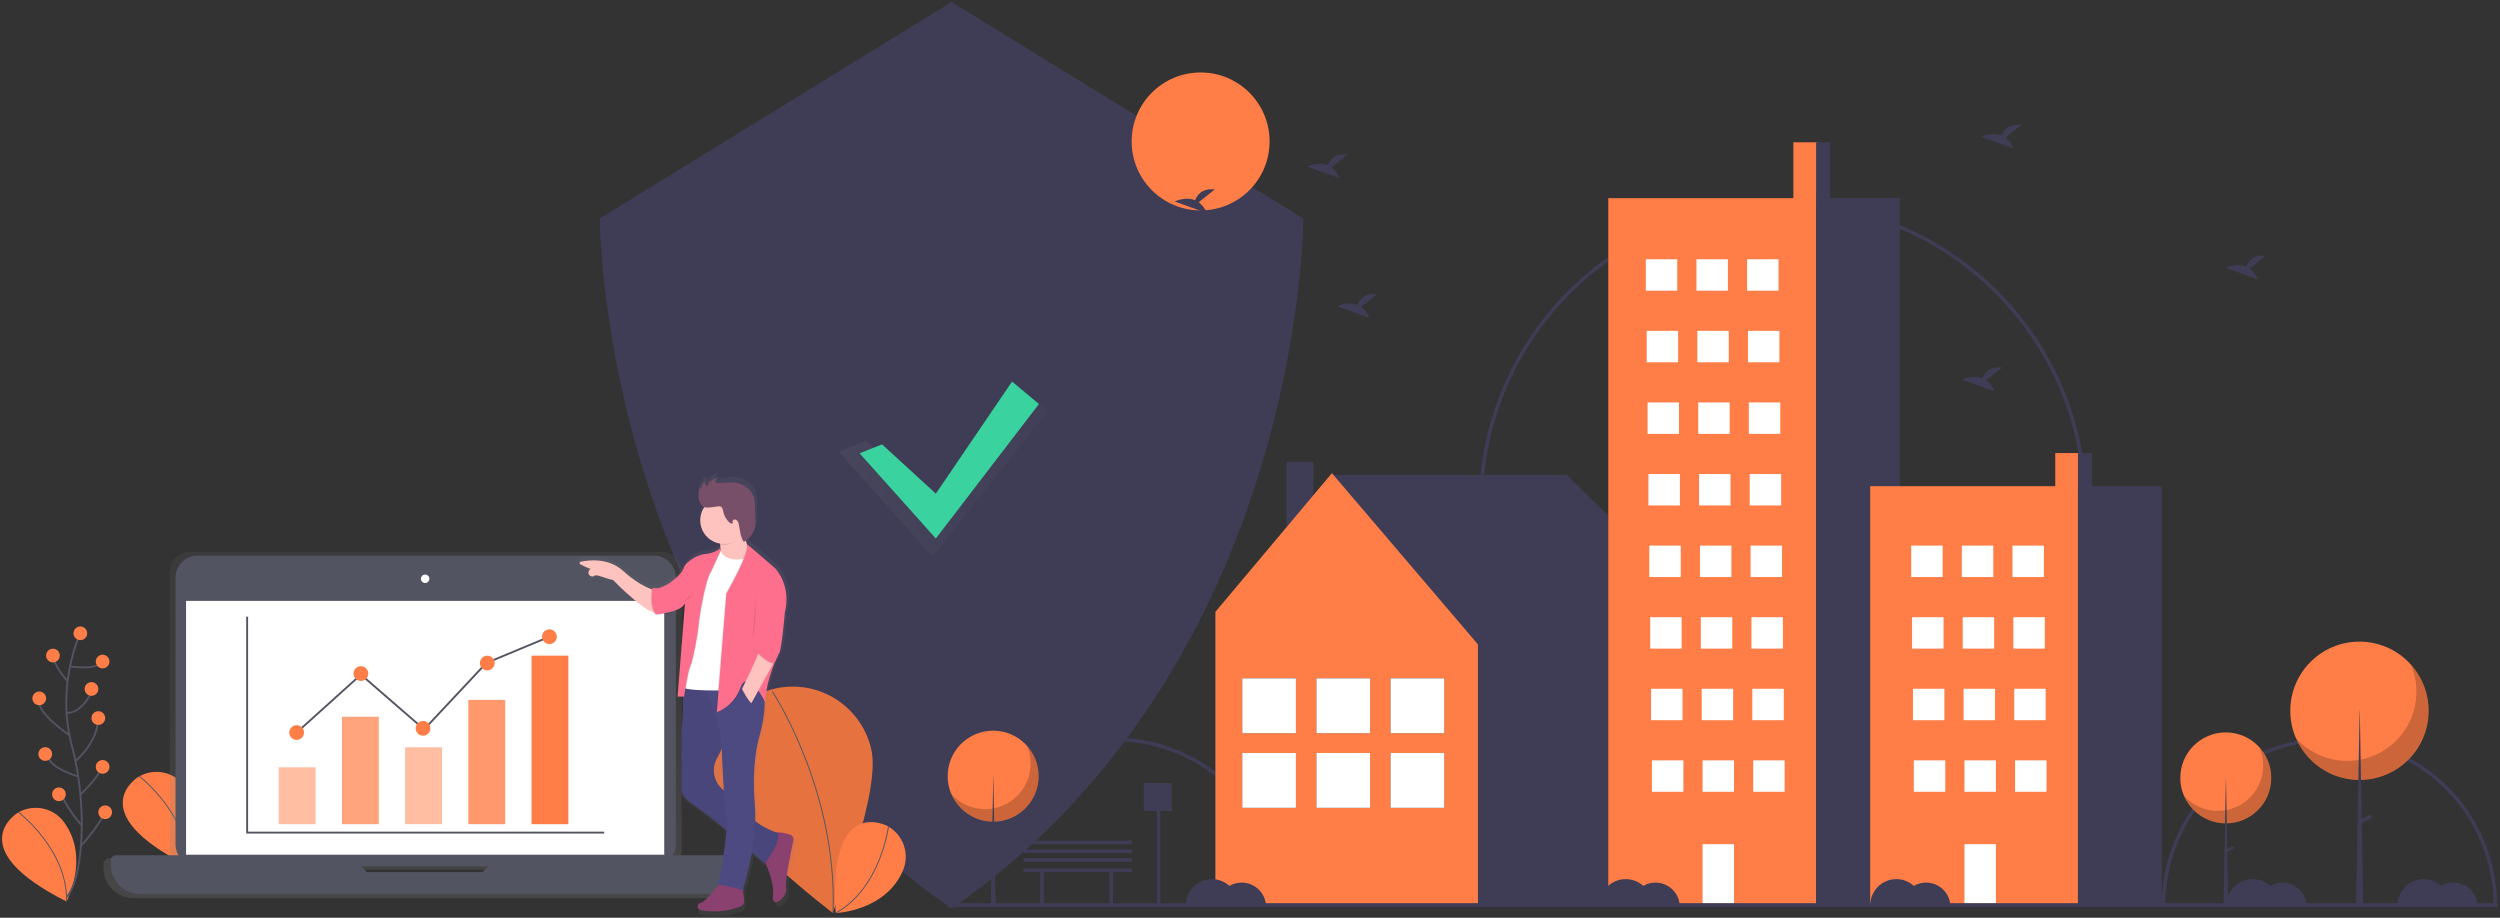 <svg width="918" height="337" viewBox="0 0 918 337" fill="none" xmlns="http://www.w3.org/2000/svg">
<rect x="0" y="0" width="918" height="337" fill="#333333" stroke="none"/>
<path d="M349.419 0.752L220.249 80.241C220.249 80.241 220.249 244.188 349.419 333.615C478.59 244.188 478.59 80.241 478.59 80.241L349.419 0.752Z" fill="#3F3D56"/>
<g opacity="0.7">
<path opacity="0.7" d="M342.487 184.146L372.674 140.602L384.849 150.75L342.487 204.438L307.99 165.884L318.138 161.828L342.487 184.146Z" fill="url(#paint0_linear)"/>
</g>
<path d="M323.885 163.168L343.637 181.272L371.621 140.122L381.496 148.355L343.637 197.733L315.653 166.459L323.885 163.168Z" fill="#3AD29F"/>
<path d="M50.832 285.247C50.832 285.247 29.575 298.079 68.774 317.844C68.774 317.844 77.412 301.808 67.863 288.733C66.01 286.185 63.287 284.405 60.21 283.731C57.133 283.057 53.915 283.534 51.166 285.073L50.832 285.247Z" fill="#FF7E47"/>
<path d="M51.086 284.979C51.086 284.979 69.286 298.893 68.778 317.834" stroke="#535461" stroke-width="0.348" stroke-miterlimit="10"/>
<path d="M319.79 274.558C324.096 290.305 305.726 335.167 305.726 335.167C305.726 335.167 267.073 305.903 262.763 290.156C261.636 286.38 261.275 282.417 261.701 278.5C262.127 274.583 263.331 270.79 265.244 267.345C267.156 263.9 269.738 260.872 272.837 258.439C275.937 256.006 279.491 254.217 283.292 253.177C287.093 252.137 291.063 251.868 294.969 252.384C298.875 252.9 302.639 254.192 306.039 256.184C309.439 258.175 312.407 260.826 314.767 263.981C317.128 267.136 318.835 270.731 319.786 274.555L319.79 274.558Z" fill="#FF7E47"/>
<path opacity="0.1" d="M319.79 274.558C324.096 290.305 305.726 335.167 305.726 335.167C305.726 335.167 267.073 305.903 262.763 290.156C261.636 286.38 261.275 282.417 261.701 278.5C262.127 274.583 263.331 270.79 265.244 267.345C267.156 263.9 269.738 260.872 272.837 258.439C275.937 256.006 279.491 254.217 283.292 253.177C287.093 252.137 291.063 251.868 294.969 252.384C298.875 252.9 302.639 254.192 306.039 256.184C309.439 258.175 312.407 260.826 314.767 263.981C317.128 267.136 318.835 270.731 319.786 274.555L319.79 274.558Z" fill="black"/>
<path d="M283.617 253.934C283.617 253.934 307.678 290.256 305.879 335.254" stroke="#535461" stroke-width="0.348" stroke-miterlimit="10"/>
<path d="M325.912 303.339C325.912 303.339 304.095 291.47 306.857 335.282C306.857 335.282 325.056 334.631 331.516 319.785C332.779 316.898 332.939 313.647 331.965 310.65C330.991 307.652 328.951 305.117 326.232 303.523L325.912 303.339Z" fill="#FF7E47"/>
<path d="M326.26 303.416C326.26 303.416 323.442 326.158 306.846 335.283" stroke="#535461" stroke-width="0.348" stroke-miterlimit="10"/>
<path d="M6.502 298.456C6.502 298.456 -14.765 311.284 24.438 331.039C24.438 331.039 33.075 315.003 23.526 301.927C21.673 299.379 18.95 297.6 15.873 296.925C12.796 296.251 9.578 296.729 6.829 298.268L6.502 298.456Z" fill="#FF7E47"/>
<path d="M6.746 298.188C6.746 298.188 24.945 312.101 24.438 331.042" stroke="#535461" stroke-width="0.348" stroke-miterlimit="10"/>
<path d="M271.866 315.155H249.517C250.031 314.121 250.298 312.981 250.296 311.826V210.059C250.296 208.075 249.508 206.172 248.105 204.769C246.702 203.365 244.798 202.577 242.814 202.577H69.818C67.834 202.577 65.93 203.365 64.527 204.769C63.124 206.172 62.336 208.075 62.336 210.059V311.83C62.334 312.985 62.601 314.124 63.115 315.159H39.976C39.715 315.159 39.457 315.21 39.216 315.31C38.975 315.41 38.757 315.557 38.573 315.742C38.389 315.927 38.243 316.146 38.144 316.388C38.045 316.629 37.995 316.888 37.997 317.148V318.745C37.997 321.681 39.163 324.496 41.239 326.572C43.314 328.647 46.13 329.814 49.065 329.814H262.777C265.713 329.814 268.528 328.647 270.604 326.572C272.68 324.496 273.846 321.681 273.846 318.745V317.148C273.848 316.887 273.798 316.628 273.699 316.387C273.6 316.145 273.455 315.925 273.271 315.74C273.087 315.555 272.868 315.408 272.627 315.307C272.386 315.207 272.128 315.155 271.866 315.155ZM134.156 321.486L132.229 319.312H179.808L177.686 321.49L134.156 321.486Z" fill="url(#paint1_linear)"/>
<path d="M240.07 204.018H72.545C68.077 204.018 64.454 207.64 64.454 212.109V310.018C64.454 314.486 68.077 318.109 72.545 318.109H240.07C244.538 318.109 248.16 314.486 248.16 310.018V212.109C248.16 207.64 244.538 204.018 240.07 204.018Z" fill="#535461"/>
<path d="M243.906 220.647H68.322V313.854H243.906V220.647Z" fill="white"/>
<path d="M156.116 214.073C156.971 214.073 157.664 213.38 157.664 212.525C157.664 211.671 156.971 210.978 156.116 210.978C155.261 210.978 154.568 211.671 154.568 212.525C154.568 213.38 155.261 214.073 156.116 214.073Z" fill="white"/>
<path d="M183.224 314.046L177.192 320.234H134.664L129.213 314.046H42.602C42.089 314.046 41.597 314.25 41.235 314.612C40.872 314.975 40.668 315.467 40.668 315.98V317.538C40.668 320.407 41.808 323.159 43.837 325.188C45.866 327.217 48.617 328.356 51.486 328.356H260.356C261.777 328.356 263.184 328.077 264.496 327.533C265.809 326.989 267.001 326.192 268.006 325.188C269.01 324.183 269.807 322.991 270.351 321.678C270.894 320.366 271.174 318.959 271.174 317.538V315.98C271.174 315.467 270.971 314.975 270.608 314.612C270.245 314.25 269.753 314.046 269.24 314.046H183.224Z" fill="#535461"/>
<path d="M90.755 226.45V305.732H221.86" stroke="#535461" stroke-width="0.696" stroke-miterlimit="10"/>
<path opacity="0.5" d="M115.891 281.755H102.356V302.64H115.891V281.755Z" fill="#FF7E47"/>
<path opacity="0.7" d="M139.096 263.189H125.561V302.639H139.096V263.189Z" fill="#FF7E47"/>
<path opacity="0.5" d="M162.301 274.404H148.766V302.636H162.301V274.404Z" fill="#FF7E47"/>
<path opacity="0.8" d="M185.506 257.002H171.971V302.64H185.506V257.002Z" fill="#FF7E47"/>
<path d="M208.711 240.757H195.176V302.636H208.711V240.757Z" fill="#FF7E47"/>
<path d="M108.93 268.992L132.521 247.721L155.726 267.83L178.545 243.467L201.75 233.797" stroke="#535461" stroke-width="0.696" stroke-miterlimit="10"/>
<path d="M108.93 271.699C110.425 271.699 111.636 270.487 111.636 268.992C111.636 267.498 110.425 266.286 108.93 266.286C107.436 266.286 106.224 267.498 106.224 268.992C106.224 270.487 107.436 271.699 108.93 271.699Z" fill="#FF7E47"/>
<path d="M155.341 270.151C156.835 270.151 158.047 268.939 158.047 267.445C158.047 265.95 156.835 264.738 155.341 264.738C153.846 264.738 152.634 265.95 152.634 267.445C152.634 268.939 153.846 270.151 155.341 270.151Z" fill="#FF7E47"/>
<path d="M178.931 246.173C180.426 246.173 181.638 244.962 181.638 243.467C181.638 241.972 180.426 240.761 178.931 240.761C177.437 240.761 176.225 241.972 176.225 243.467C176.225 244.962 177.437 246.173 178.931 246.173Z" fill="#FF7E47"/>
<path d="M132.521 250.039C134.016 250.039 135.228 248.827 135.228 247.332C135.228 245.838 134.016 244.626 132.521 244.626C131.027 244.626 129.815 245.838 129.815 247.332C129.815 248.827 131.027 250.039 132.521 250.039Z" fill="#FF7E47"/>
<path d="M201.75 236.503C203.245 236.503 204.457 235.292 204.457 233.797C204.457 232.302 203.245 231.091 201.75 231.091C200.256 231.091 199.044 232.302 199.044 233.797C199.044 235.292 200.256 236.503 201.75 236.503Z" fill="#FF7E47"/>
<path d="M29.506 232.537C29.506 232.537 20.385 251.404 26.375 273.733C32.365 296.061 30.462 322.78 24.49 329.389" stroke="#535461" stroke-width="0.696" stroke-miterlimit="10"/>
<path d="M291.212 307.57C289.786 307.101 287.671 306.558 285.994 306.749C284.398 306.169 280.644 304.662 278.081 302.394C278.155 300.164 278.098 297.932 277.91 295.709C276.599 280.796 279.549 270.966 279.549 270.966C279.549 270.966 281.865 263.466 281.611 257.243C281.761 257.525 281.844 257.692 281.844 257.692C282.046 252.325 283.876 246.77 285.246 243.309C285.299 243.294 285.35 243.275 285.399 243.253L286.93 239.621C287.052 239.41 287.149 239.184 287.219 238.95L287.466 238.376L287.393 238.345C287.417 238.251 287.441 238.15 287.466 238.049C288.443 233.913 289.205 224.104 289.205 224.104C291.828 213.78 285.601 207.407 285.601 207.407L275.033 198.314C275.086 198.433 275.121 198.558 275.138 198.686L275.051 198.61C274.901 198.182 274.738 197.671 274.578 197.086C274.95 196.819 275.3 196.52 275.621 196.192C276.823 195.058 277.649 193.583 277.99 191.966C278.195 190.701 278.248 189.417 278.147 188.14L277.973 183.753C277.965 182.895 277.878 182.039 277.712 181.197C276.915 177.718 273.35 175.283 269.77 175.123C268.632 175.116 267.493 175.177 266.362 175.304C265.436 175.38 264.507 175.4 263.579 175.363C263.473 175.369 263.368 175.341 263.28 175.283C263.199 175.203 263.153 175.094 263.151 174.98C263.133 174.777 263.156 174.572 263.219 174.377C263.283 174.183 263.385 174.004 263.52 173.85C263.66 173.727 263.823 173.634 264 173.575L263.746 173.634C263.871 173.536 264.012 173.459 264.163 173.408C263.235 173.571 262.343 173.895 261.526 174.365C261.301 174.513 261.095 174.687 260.911 174.883C260.424 175.31 260.108 175.898 260.02 176.539C259.584 176.171 259.259 175.689 259.081 175.147C259.026 174.926 259.026 174.694 259.081 174.473C259.018 174.549 258.958 174.628 258.9 174.709V174.636C258.228 175.462 257.752 176.431 257.509 177.468C257.415 177.355 257.345 177.226 257.302 177.086C257.259 176.946 257.244 176.799 257.258 176.654C257.206 176.817 257.157 176.981 257.112 177.144C257.096 177.036 257.096 176.926 257.112 176.817C256.703 178.071 256.518 179.388 256.566 180.706C256.566 182.021 257.15 184.07 258.559 184.532C258.632 184.557 258.705 184.574 258.782 184.592C257.99 185.822 257.515 187.23 257.401 188.69C257.287 190.149 257.537 191.614 258.128 192.953C258.719 194.292 259.633 195.463 260.789 196.362C261.944 197.26 263.304 197.858 264.747 198.102C264.771 198.262 264.793 198.43 264.814 198.606H264.869C264.908 198.954 264.939 199.337 264.96 199.727C264.604 200.075 264.215 200.387 263.798 200.659C262.615 201.358 261.296 201.794 259.93 201.939C258.298 202.067 256.713 202.541 255.279 203.33C253.592 204.273 251.731 205.647 251.147 207.317C250.173 210.099 244.809 214.43 241.212 214.969L239.932 214.896L239.838 214.868V214.893L239.525 214.875H239.424V214.893L239.101 214.875C239.101 214.875 239.069 215.025 239.024 215.289C237.215 214.667 233.371 212.941 228.369 208.402C222.804 203.348 215.273 204.342 212.368 204.979C212.269 205.001 212.18 205.052 212.111 205.126C212.042 205.201 211.997 205.294 211.983 205.394C211.969 205.494 211.985 205.597 212.03 205.687C212.076 205.778 212.147 205.852 212.236 205.901C213.408 206.544 215.224 207.48 216.062 207.584C216.062 207.584 214.323 209.404 216.174 210.367C216.396 210.475 216.643 210.519 216.889 210.495C217.134 210.471 217.368 210.38 217.565 210.232C218.463 209.574 220.957 211.063 224.571 211.839C224.571 211.839 234.77 222.392 239.834 224.013C239.951 224.244 240.08 224.468 240.221 224.685L240.534 224.66V224.685H240.666L240.704 225.033C240.704 225.033 248.579 224.619 251.14 221.759C251.321 221.597 251.487 221.419 251.637 221.227L248.899 255.664H248.924L248.899 255.991H250.914C251.086 260.227 250.903 264.469 250.367 268.674V291.124C250.367 291.124 250.263 293.1 254.368 295.994C258.671 298.99 262.818 302.205 266.793 305.626L267.29 306.057C266.535 312.927 264.956 325.732 263.638 326.208L264.452 326.351C263.06 328.114 259.109 332.96 257.905 333.089C256.43 333.252 255.446 335.548 257.905 336.038C262.816 336.888 267.865 336.391 272.515 334.598C272.979 334.415 273.368 334.082 273.62 333.652C273.872 333.222 273.973 332.72 273.906 332.226L273.43 328.608C273.52 328.658 273.593 328.735 273.639 328.827C273.966 329.812 273.639 327.516 273.639 327.516C274.986 323.185 276.045 318.769 276.807 314.298L281.677 318.507C281.677 318.507 281.775 318.385 281.945 318.159C283.138 320.865 285.267 326.403 284.791 330.459C284.137 336.024 290.356 331.113 289.706 327.836C289.177 325.185 291.542 313.95 292.464 309.748C292.563 309.294 292.49 308.82 292.259 308.417C292.027 308.015 291.654 307.713 291.212 307.57Z" fill="url(#paint2_linear)"/>
<path d="M240.318 216.667C240.318 216.667 235.678 215.867 228.797 209.627C223.354 204.691 216.01 205.661 213.179 206.284C213.082 206.305 212.995 206.355 212.927 206.427C212.86 206.499 212.817 206.59 212.803 206.688C212.788 206.786 212.805 206.885 212.849 206.974C212.893 207.062 212.964 207.134 213.05 207.181C214.195 207.808 215.969 208.722 216.8 208.827C216.8 208.827 215.085 210.601 216.908 211.55C217.126 211.658 217.37 211.702 217.612 211.679C217.854 211.655 218.085 211.565 218.278 211.418C219.155 210.778 221.59 212.232 225.121 212.987C225.121 212.987 238.882 227.228 242.082 224.814L240.318 216.667Z" fill="#FEC3BE"/>
<path d="M264.01 197.305C264.01 197.305 265.29 202.746 264.01 206.586L269.771 207.386L274.891 204.826V201.466C274.891 201.466 272.491 196.345 273.131 190.425L264.01 197.305Z" fill="#FEC3BE"/>
<path d="M280.321 315.226C280.321 315.226 284.495 323.387 283.841 328.827C283.187 334.268 289.281 329.467 288.641 326.267C288.123 323.679 290.433 312.701 291.334 308.617C291.431 308.176 291.362 307.714 291.138 307.321C290.914 306.929 290.553 306.633 290.123 306.492C288.2 305.859 284.979 305.083 283.361 306.269C280.971 308.026 280.321 315.226 280.321 315.226Z" fill="#8B416F"/>
<path d="M264.49 324.187C264.49 324.187 259.05 331.228 257.61 331.388C256.17 331.548 255.209 333.788 257.61 334.268C262.402 335.102 267.331 334.621 271.871 332.876C272.326 332.699 272.708 332.374 272.955 331.954C273.203 331.534 273.303 331.043 273.239 330.56L272.32 323.707L264.49 324.187Z" fill="#8B416F"/>
<path d="M255.53 249.466L250.312 250.162C251.028 256.256 251.007 262.414 250.249 268.504V290.418C250.249 290.418 250.148 292.349 254.156 295.156C258.358 298.077 262.407 301.212 266.289 304.548L280.808 317.126C280.808 317.126 286.568 310.086 285.768 305.925C285.768 305.925 276.168 302.885 274.887 297.925C274.153 295.086 270.431 292.707 267.384 291.211C265.469 290.281 263.929 288.723 263.021 286.797C262.113 284.871 261.891 282.692 262.393 280.623C262.571 279.904 262.846 279.212 263.21 278.567C265.77 274.087 269.451 264.006 269.451 264.006L262.41 250.586L255.53 249.466Z" fill="#4D4981"/>
<path opacity="0.05" d="M255.53 249.466L250.312 250.162C251.028 256.256 251.007 262.414 250.249 268.504V290.418C250.249 290.418 250.148 292.349 254.156 295.156C258.358 298.077 262.407 301.212 266.289 304.548L280.808 317.126C280.808 317.126 286.568 310.086 285.768 305.925C285.768 305.925 276.168 302.885 274.887 297.925C274.153 295.086 270.431 292.707 267.384 291.211C265.469 290.281 263.929 288.723 263.021 286.797C262.113 284.871 261.891 282.692 262.393 280.623C262.571 279.904 262.846 279.212 263.21 278.567C265.77 274.087 269.451 264.006 269.451 264.006L262.41 250.586L255.53 249.466Z" fill="black"/>
<path d="M263.21 324.678C263.21 324.678 272.651 326.278 272.971 327.238C273.291 328.198 272.971 325.958 272.971 325.958C272.971 325.958 278.411 309.477 277.145 294.919C275.879 280.362 278.745 270.758 278.745 270.758C278.745 270.758 282.105 259.877 280.185 253.637C278.265 247.396 258.104 250.116 258.104 250.116C258.104 250.116 265.144 266.598 264.984 274.438C264.984 274.438 265.784 298.12 267.224 300.84C267.21 300.826 264.97 324.028 263.21 324.678Z" fill="#4D4981"/>
<path d="M264.32 201.466C264.32 201.466 265.28 207.379 274.88 204.826L268.494 253.466C268.494 253.466 249.933 254.106 250.093 251.866L253.919 222.427L264.32 201.466Z" fill="white"/>
<path opacity="0.1" d="M264.57 201.146C263.32 202.376 261.691 203.15 259.947 203.34C258.354 203.463 256.806 203.923 255.404 204.69C253.759 205.612 251.926 206.951 251.369 208.583C250.249 211.783 243.209 217.063 240.009 215.943L241.129 225.544C241.129 225.544 250.249 225.064 251.849 221.543L249.133 255.803H251.533C251.533 255.803 252.813 246.522 253.773 244.602C254.733 242.682 256.653 232.122 256.813 229.561C256.973 227.001 259.373 212.28 261.453 209.734L264.584 202.133L264.57 201.146Z" fill="black"/>
<path opacity="0.1" d="M264.57 201.626C263.14 202.745 261.43 203.448 259.627 203.661C258.035 203.786 256.487 204.248 255.088 205.018C253.442 205.939 251.609 207.279 251.053 208.91C249.933 212.11 242.892 217.391 239.692 216.27L240.812 225.871C240.812 225.871 249.933 225.391 251.533 221.871L248.813 256.11H251.213C251.213 256.11 252.493 246.829 253.453 244.909C254.413 242.989 256.333 232.428 256.493 229.868C256.653 227.308 259.053 212.587 261.133 210.04L264.57 202.583V201.626Z" fill="black"/>
<path d="M264.57 201.306C263.14 202.424 261.43 203.128 259.627 203.341C258.034 203.463 256.486 203.923 255.084 204.69C253.439 205.612 251.606 206.951 251.049 208.583C249.929 211.783 242.889 217.063 239.688 215.943L240.809 225.544C240.809 225.544 249.929 225.064 251.529 221.544L248.813 255.803H251.213C251.213 255.803 252.493 246.523 253.453 244.603C254.413 242.682 256.333 232.122 256.493 229.561C256.653 227.001 259.053 212.28 261.133 209.734L264.574 202.294L264.57 201.306Z" fill="#FD6F8D"/>
<path opacity="0.1" d="M272.731 195.146C272.522 193.629 272.94 192.683 273.131 190.905L264.01 197.786C264.01 197.786 264.229 198.714 264.396 200.075C264.856 200.149 265.322 200.186 265.788 200.186C268.953 200.186 271.232 197.713 272.731 195.146Z" fill="black"/>
<path d="M265.77 199.709C270.542 199.709 274.411 195.84 274.411 191.068C274.411 186.296 270.542 182.428 265.77 182.428C260.998 182.428 257.13 186.296 257.13 191.068C257.13 195.84 260.998 199.709 265.77 199.709Z" fill="#FEC3BE"/>
<path opacity="0.1" d="M256.34 182.599C256.285 181.142 256.521 179.688 257.036 178.324C256.893 178.538 256.832 178.797 256.865 179.053C256.899 179.309 257.023 179.544 257.217 179.715C257.495 178.228 258.258 176.875 259.387 175.868C258.771 175.969 258.455 176.73 258.608 177.336C258.816 177.927 259.186 178.448 259.676 178.838C259.624 177.924 260.229 177.068 260.994 176.567C261.791 176.109 262.663 175.794 263.568 175.635C263.258 175.745 262.992 175.955 262.814 176.232C262.635 176.509 262.553 176.837 262.58 177.165C262.583 177.277 262.629 177.383 262.709 177.461C262.796 177.517 262.898 177.543 263.001 177.538C263.903 177.572 264.805 177.552 265.704 177.478C266.809 177.354 267.921 177.295 269.033 177.301C272.511 177.447 276.007 179.823 276.787 183.214C276.948 184.037 277.033 184.873 277.04 185.712L277.211 189.994C277.31 191.243 277.259 192.5 277.058 193.737C276.817 194.879 276.327 195.954 275.623 196.884C274.919 197.815 274.018 198.579 272.985 199.122C271.729 197.302 271.617 194.965 271.183 192.798C271.114 192.298 270.928 191.821 270.64 191.406C270.491 191.201 270.282 191.048 270.043 190.967C269.803 190.886 269.543 190.881 269.301 190.954C268.831 191.142 268.629 191.858 269.019 192.178C268.671 192.589 268.021 192.283 267.628 191.918C266.53 190.876 265.774 189.526 265.461 188.046C265.304 187.302 265.148 186.383 264.417 186.129C264.166 186.06 263.903 186.043 263.645 186.077C262.121 186.182 259.738 186.811 258.264 186.328C256.91 185.886 256.34 183.882 256.34 182.599Z" fill="black"/>
<path d="M256.5 182.439C256.444 180.981 256.681 179.528 257.196 178.163C257.053 178.378 256.992 178.637 257.025 178.893C257.059 179.149 257.183 179.384 257.376 179.555C257.655 178.068 258.418 176.715 259.547 175.708C258.931 175.809 258.615 176.57 258.768 177.176C258.976 177.767 259.346 178.288 259.836 178.678C259.784 177.763 260.389 176.908 261.154 176.407C261.951 175.949 262.822 175.633 263.728 175.475C263.418 175.585 263.152 175.795 262.974 176.072C262.795 176.349 262.713 176.677 262.74 177.005C262.743 177.117 262.789 177.223 262.869 177.301C262.956 177.356 263.058 177.383 263.161 177.377C264.062 177.412 264.965 177.392 265.864 177.318C266.969 177.194 268.081 177.135 269.193 177.141C272.671 177.287 276.167 179.663 276.946 183.054C277.108 183.877 277.193 184.713 277.2 185.552L277.371 189.834C277.47 191.083 277.418 192.34 277.218 193.577C276.977 194.719 276.487 195.793 275.783 196.724C275.079 197.655 274.178 198.419 273.144 198.961C271.889 197.142 271.777 194.805 271.343 192.638C271.274 192.137 271.088 191.661 270.8 191.246C270.651 191.041 270.442 190.888 270.202 190.807C269.962 190.725 269.703 190.721 269.461 190.794C268.991 190.982 268.789 191.698 269.179 192.018C268.831 192.429 268.181 192.123 267.788 191.757C266.69 190.716 265.934 189.366 265.62 187.886C265.464 187.141 265.307 186.223 264.577 185.969C264.326 185.9 264.063 185.882 263.805 185.917C262.281 186.021 259.898 186.651 258.423 186.168C257.07 185.722 256.5 183.722 256.5 182.439Z" fill="#784F69"/>
<path opacity="0.1" d="M239.275 215.947C239.275 215.947 237.995 221.861 240.395 225.548L241.755 225.437L241.014 216.045L239.275 215.947Z" fill="black"/>
<path d="M239.623 215.947C239.623 215.947 238.342 221.861 240.743 225.548L242.103 225.437L241.362 216.045L239.623 215.947Z" fill="#FD6F8D"/>
<path opacity="0.1" d="M274.011 199.8L284.331 208.68C284.331 208.68 290.412 214.921 287.852 225.002C287.852 225.002 286.732 239.723 285.451 240.363C285.451 240.363 280.971 249.323 280.651 257.804C280.651 257.804 274.651 245.723 271.931 253.083C269.21 260.444 262.886 261.484 262.886 261.484L266.407 217.947C266.407 217.947 275.291 202.506 274.011 199.8Z" fill="black"/>
<path d="M274.331 199.8L284.651 208.68C284.651 208.68 290.732 214.921 288.172 225.002C288.172 225.002 287.052 239.723 285.772 240.363C285.772 240.363 281.291 249.323 280.971 257.804C280.971 257.804 274.651 245.083 271.927 252.443C269.203 259.804 263.207 261.487 263.207 261.487L266.727 217.968C266.727 217.968 275.611 202.506 274.331 199.8Z" fill="#FD6F8D"/>
<path d="M279.051 237.308C279.051 237.308 281.611 235.548 285.771 240.348L275.531 258.91L272.091 253.716C272.091 253.716 279.371 239.388 279.051 237.308Z" fill="#FEC3BE"/>
<path opacity="0.1" d="M276.571 238.348C276.571 238.348 282.234 244.707 284.443 243.688L286.488 238.926L278.811 235.628L276.571 238.348Z" fill="black"/>
<path d="M276.571 238.029C276.571 238.029 282.234 244.387 284.443 243.368L286.488 238.606L278.811 235.309L276.571 238.029Z" fill="#FD6F8D"/>
<path opacity="0.1" d="M272.438 252.502C272.438 252.502 275.134 258.026 276.571 258.346L274.484 260.746L271.444 254.986L272.438 252.502Z" fill="black"/>
<path d="M272.279 252.673C272.279 252.673 274.975 258.197 276.411 258.517L274.324 260.917L271.277 255.146L272.279 252.673Z" fill="#4D4981"/>
<path opacity="0.1" d="M277.371 218.507C277.371 218.507 277.691 230.028 276.411 234.348L277.371 218.507Z" fill="black"/>
<path opacity="0.1" d="M251.449 220.747C251.449 220.747 253.369 220.107 253.369 218.507L251.449 220.747Z" fill="black"/>
<path d="M29.506 235.056C30.895 235.056 32.021 233.93 32.021 232.541C32.021 231.152 30.895 230.026 29.506 230.026C28.117 230.026 26.991 231.152 26.991 232.541C26.991 233.93 28.117 235.056 29.506 235.056Z" fill="#FF7E47"/>
<path d="M25.714 244.675C25.714 244.675 35.169 246.379 37.684 242.936" stroke="#535461" stroke-width="0.696" stroke-miterlimit="10"/>
<path d="M24.817 250.153C24.817 250.153 19.129 243.86 19.442 240.086" stroke="#535461" stroke-width="0.696" stroke-miterlimit="10"/>
<path d="M24.333 261.681C24.333 261.681 29.506 263.044 34.226 252.984" stroke="#535461" stroke-width="0.696" stroke-miterlimit="10"/>
<path d="M25.714 270.063C25.714 270.063 12.844 261.78 14.413 256.438" stroke="#535461" stroke-width="0.696" stroke-miterlimit="10"/>
<path d="M27.725 279.542C27.725 279.542 36.741 271.542 35.798 263.67" stroke="#535461" stroke-width="0.696" stroke-miterlimit="10"/>
<path d="M28.706 285.115C28.706 285.115 17.227 281.908 17.574 276.878" stroke="#535461" stroke-width="0.696" stroke-miterlimit="10"/>
<path d="M29.506 291.756C29.506 291.756 36.737 285.056 37.68 280.973" stroke="#535461" stroke-width="0.696" stroke-miterlimit="10"/>
<path d="M30.01 303.148C30.01 303.148 22.59 294.486 22.274 290.086" stroke="#535461" stroke-width="0.696" stroke-miterlimit="10"/>
<path d="M30.01 310.317C30.01 310.317 38.313 301.092 38.939 296.691" stroke="#535461" stroke-width="0.696" stroke-miterlimit="10"/>
<path d="M19.442 243.23C20.831 243.23 21.957 242.104 21.957 240.715C21.957 239.326 20.831 238.2 19.442 238.2C18.053 238.2 16.927 239.326 16.927 240.715C16.927 242.104 18.053 243.23 19.442 243.23Z" fill="#FF7E47"/>
<path d="M16.614 279.393C18.003 279.393 19.129 278.267 19.129 276.878C19.129 275.489 18.003 274.363 16.614 274.363C15.225 274.363 14.099 275.489 14.099 276.878C14.099 278.267 15.225 279.393 16.614 279.393Z" fill="#FF7E47"/>
<path d="M14.412 258.953C15.801 258.953 16.927 257.827 16.927 256.438C16.927 255.049 15.801 253.923 14.412 253.923C13.023 253.923 11.898 255.049 11.898 256.438C11.898 257.827 13.023 258.953 14.412 258.953Z" fill="#FF7E47"/>
<path d="M37.684 245.432C39.073 245.432 40.199 244.306 40.199 242.917C40.199 241.528 39.073 240.402 37.684 240.402C36.295 240.402 35.169 241.528 35.169 242.917C35.169 244.306 36.295 245.432 37.684 245.432Z" fill="#FF7E47"/>
<path d="M37.684 284.11C39.073 284.11 40.199 282.984 40.199 281.595C40.199 280.206 39.073 279.08 37.684 279.08C36.295 279.08 35.169 280.206 35.169 281.595C35.169 282.984 36.295 284.11 37.684 284.11Z" fill="#FF7E47"/>
<path d="M33.596 255.496C34.986 255.496 36.111 254.37 36.111 252.981C36.111 251.592 34.986 250.466 33.596 250.466C32.208 250.466 31.081 251.592 31.081 252.981C31.081 254.37 32.208 255.496 33.596 255.496Z" fill="#FF7E47"/>
<path d="M38.626 300.779C40.015 300.779 41.141 299.653 41.141 298.264C41.141 296.875 40.015 295.749 38.626 295.749C37.237 295.749 36.111 296.875 36.111 298.264C36.111 299.653 37.237 300.779 38.626 300.779Z" fill="#FF7E47"/>
<path d="M21.644 294.173C23.033 294.173 24.159 293.047 24.159 291.659C24.159 290.27 23.033 289.144 21.644 289.144C20.255 289.144 19.129 290.27 19.129 291.659C19.129 293.047 20.255 294.173 21.644 294.173Z" fill="#FF7E47"/>
<path d="M36.111 266.184C37.5 266.184 38.626 265.058 38.626 263.669C38.626 262.28 37.5 261.154 36.111 261.154C34.722 261.154 33.596 262.28 33.596 263.669C33.596 265.058 34.722 266.184 36.111 266.184Z" fill="#FF7E47"/>
<path d="M470.68 332.417H469.398C469.398 316.434 463.049 301.106 451.747 289.804C440.445 278.503 425.117 272.153 409.134 272.153C393.151 272.153 377.823 278.503 366.521 289.804C355.219 301.106 348.87 316.434 348.87 332.417H347.588C347.588 316.094 354.072 300.44 365.614 288.898C377.156 277.355 392.811 270.871 409.134 270.871C425.457 270.871 441.112 277.355 452.654 288.898C464.196 300.44 470.68 316.094 470.68 332.417Z" fill="#3F3D56"/>
<path d="M916.903 332.417H915.62C915.62 316.434 909.271 301.106 897.969 289.804C886.668 278.503 871.339 272.153 855.356 272.153C839.373 272.153 824.045 278.503 812.743 289.804C801.442 301.106 795.093 316.434 795.093 332.417H793.81C793.81 316.094 800.295 300.44 811.837 288.898C823.379 277.355 839.033 270.871 855.356 270.871C871.68 270.871 887.334 277.355 898.876 288.898C910.418 300.44 916.903 316.094 916.903 332.417Z" fill="#3F3D56"/>
<path d="M766.23 185.603H764.948C764.948 124.8 715.481 75.333 654.678 75.333C593.875 75.333 544.407 124.8 544.407 185.603H543.125C543.125 124.093 593.167 74.051 654.678 74.051C716.188 74.051 766.23 124.093 766.23 185.603Z" fill="#3F3D56"/>
<path d="M440.869 77.257C454.855 77.257 466.193 65.919 466.193 51.933C466.193 37.947 454.855 26.609 440.869 26.609C426.883 26.609 415.545 37.947 415.545 51.933C415.545 65.919 426.883 77.257 440.869 77.257Z" fill="#FF7E47"/>
<path d="M575.29 174.429L627.559 225.339L626.507 226.018H626.886V331.923H446.305V226.018L446.248 226.236L489.753 174.429H575.29Z" fill="#3F3D56"/>
<path d="M472.422 203.721H482.284V169.582H472.422V203.721Z" fill="#3F3D56"/>
<path d="M489.074 173.749L542.702 236.622V331.923H446.305V224.659L489.074 173.749Z" fill="#FF7E47"/>
<path d="M530.315 249.099H510.627V269.228H530.315V249.099Z" fill="#3F3D56"/>
<path d="M530.315 276.493H510.627V296.623H530.315V276.493Z" fill="#3F3D56"/>
<path d="M530.315 249.099H510.627V269.228H530.315V249.099Z" fill="white"/>
<path d="M530.315 276.493H510.627V296.623H530.315V276.493Z" fill="white"/>
<path d="M503.087 249.099H483.4V269.228H503.087V249.099Z" fill="#3F3D56"/>
<path d="M503.087 276.493H483.4V296.623H503.087V276.493Z" fill="#3F3D56"/>
<path d="M503.087 249.099H483.4V269.228H503.087V249.099Z" fill="white"/>
<path d="M503.087 276.493H483.4V296.623H503.087V276.493Z" fill="white"/>
<path d="M475.859 249.099H456.172V269.228H475.859V249.099Z" fill="#3F3D56"/>
<path d="M475.859 276.493H456.172V296.623H475.859V276.493Z" fill="#3F3D56"/>
<path d="M475.859 249.099H456.172V269.228H475.859V249.099Z" fill="white"/>
<path d="M475.859 276.493H456.172V296.623H475.859V276.493Z" fill="white"/>
<path d="M667.5 52.253H658.524V74.692H667.5V52.253Z" fill="#FF7E47"/>
<path d="M666.858 72.769H590.567V332.416H666.858V72.769Z" fill="#FF7E47"/>
<path d="M697.632 72.769H666.859V332.416H697.632V72.769Z" fill="#3F3D56"/>
<path d="M615.891 95.208H604.351V106.748H615.891V95.208Z" fill="white"/>
<path d="M634.483 95.208H622.943V106.748H634.483V95.208Z" fill="white"/>
<path d="M653.075 95.208H641.535V106.748H653.075V95.208Z" fill="white"/>
<path d="M616.211 121.493H604.671V133.033H616.211V121.493Z" fill="white"/>
<path d="M634.804 121.493H623.264V133.033H634.804V121.493Z" fill="white"/>
<path d="M653.395 121.493H641.855V133.033H653.395V121.493Z" fill="white"/>
<path d="M616.532 147.778H604.992V159.318H616.532V147.778Z" fill="white"/>
<path d="M635.124 147.778H623.584V159.318H635.124V147.778Z" fill="white"/>
<path d="M653.716 147.778H642.176V159.318H653.716V147.778Z" fill="white"/>
<path d="M616.852 174.063H605.312V185.603H616.852V174.063Z" fill="white"/>
<path d="M635.444 174.063H623.905V185.603H635.444V174.063Z" fill="white"/>
<path d="M654.036 174.063H642.497V185.603H654.036V174.063Z" fill="white"/>
<path d="M617.173 200.35H605.633V211.89H617.173V200.35Z" fill="white"/>
<path d="M635.765 200.35H624.225V211.89H635.765V200.35Z" fill="white"/>
<path d="M654.357 200.35H642.817V211.89H654.357V200.35Z" fill="white"/>
<path d="M617.493 226.634H605.953V238.174H617.493V226.634Z" fill="white"/>
<path d="M636.086 226.634H624.546V238.174H636.086V226.634Z" fill="white"/>
<path d="M654.677 226.634H643.137V238.174H654.677V226.634Z" fill="white"/>
<path d="M617.814 252.919H606.274V264.459H617.814V252.919Z" fill="white"/>
<path d="M636.406 252.919H624.866V264.459H636.406V252.919Z" fill="white"/>
<path d="M654.998 252.919H643.458V264.459H654.998V252.919Z" fill="white"/>
<path d="M618.134 279.205H606.594V290.745H618.134V279.205Z" fill="white"/>
<path d="M636.726 279.205H625.187V290.745H636.726V279.205Z" fill="white"/>
<path d="M636.726 309.979H625.187V331.776H636.726V309.979Z" fill="white"/>
<path d="M655.319 279.205H643.779V290.745H655.319V279.205Z" fill="white"/>
<path d="M671.987 52.253H666.859V74.05H671.987V52.253Z" fill="#3F3D56"/>
<path d="M763.665 166.371H754.69V179.67H763.665V166.371Z" fill="#FF7E47"/>
<path d="M763.024 178.532H686.733V332.417H763.024V178.532Z" fill="#FF7E47"/>
<path d="M793.797 178.532H763.024V332.417H793.797V178.532Z" fill="#3F3D56"/>
<path d="M713.339 200.35H701.799V211.89H713.339V200.35Z" fill="white"/>
<path d="M731.931 200.35H720.391V211.89H731.931V200.35Z" fill="white"/>
<path d="M750.523 200.35H738.983V211.89H750.523V200.35Z" fill="white"/>
<path d="M713.659 226.634H702.119V238.174H713.659V226.634Z" fill="white"/>
<path d="M732.251 226.634H720.711V238.174H732.251V226.634Z" fill="white"/>
<path d="M750.843 226.634H739.303V238.174H750.843V226.634Z" fill="white"/>
<path d="M713.98 252.919H702.44V264.459H713.98V252.919Z" fill="white"/>
<path d="M732.572 252.919H721.032V264.459H732.572V252.919Z" fill="white"/>
<path d="M751.164 252.919H739.624V264.459H751.164V252.919Z" fill="white"/>
<path d="M714.3 279.205H702.76V290.745H714.3V279.205Z" fill="white"/>
<path d="M732.892 279.205H721.353V290.745H732.892V279.205Z" fill="white"/>
<path d="M732.892 309.979H721.353V331.776H732.892V309.979Z" fill="white"/>
<path d="M751.485 279.205H739.945V290.745H751.485V279.205Z" fill="white"/>
<path d="M768.153 166.371H763.024V179.29H768.153V166.371Z" fill="#3F3D56"/>
<path d="M917.047 331.642H347.745V333.078H917.047V331.642Z" fill="#3F3D56"/>
<path d="M817.3 302.336C826.521 302.336 833.996 294.862 833.996 285.641C833.996 276.421 826.521 268.946 817.3 268.946C808.08 268.946 800.605 276.421 800.605 285.641C800.605 294.862 808.08 302.336 817.3 302.336Z" fill="#FF7E47"/>
<path opacity="0.2" d="M829.719 274.492C831.275 278.135 831.486 282.212 830.314 285.996C829.141 289.78 826.662 293.024 823.318 295.148C819.974 297.272 815.984 298.137 812.06 297.59C808.137 297.043 804.536 295.119 801.9 292.162C802.852 294.387 804.275 296.38 806.073 298C807.871 299.621 809.999 300.832 812.311 301.548C814.623 302.264 817.063 302.47 819.462 302.149C821.861 301.829 824.162 300.991 826.205 299.694C828.248 298.396 829.985 296.669 831.294 294.634C832.604 292.598 833.455 290.303 833.79 287.905C834.124 285.508 833.933 283.067 833.23 280.751C832.527 278.435 831.329 276.299 829.719 274.492Z" fill="black"/>
<path d="M817.39 285.642L818.217 332.974H816.473L817.345 285.642H817.39Z" fill="#3F3D56"/>
<path d="M820.388 311.421L820.003 310.69L817.243 312.143L817.628 312.874L820.388 311.421Z" fill="#3F3D56"/>
<path d="M866.383 286.385C880.404 286.385 891.771 275.018 891.771 260.997C891.771 246.977 880.404 235.61 866.383 235.61C852.363 235.61 840.996 246.977 840.996 260.997C840.996 275.018 852.363 286.385 866.383 286.385Z" fill="#FF7E47"/>
<path opacity="0.2" d="M885.264 244.04C887.632 249.579 887.954 255.781 886.171 261.535C884.388 267.29 880.617 272.223 875.532 275.453C870.446 278.683 864.378 280 858.411 279.167C852.445 278.335 846.968 275.408 842.961 270.909C844.408 274.294 846.573 277.323 849.306 279.788C852.04 282.253 855.277 284.093 858.792 285.183C862.308 286.272 866.019 286.585 869.667 286.098C873.315 285.611 876.814 284.336 879.921 282.363C883.028 280.39 885.668 277.764 887.66 274.669C889.651 271.574 890.946 268.082 891.454 264.437C891.963 260.792 891.672 257.079 890.603 253.557C889.534 250.035 887.713 246.788 885.264 244.04Z" fill="black"/>
<path d="M866.524 260.998L867.774 332.975H865.127L866.454 260.998H866.524Z" fill="#3F3D56"/>
<path d="M871.078 300.208L870.493 299.097L866.296 301.306L866.881 302.417L871.078 300.208Z" fill="#3F3D56"/>
<path d="M364.68 301.696C373.9 301.696 381.375 294.221 381.375 285.001C381.375 275.78 373.9 268.306 364.68 268.306C355.459 268.306 347.985 275.78 347.985 285.001C347.985 294.221 355.459 301.696 364.68 301.696Z" fill="#FF7E47"/>
<path opacity="0.2" d="M377.098 273.852C378.655 277.494 378.866 281.572 377.693 285.356C376.521 289.139 374.041 292.383 370.697 294.507C367.353 296.631 363.363 297.497 359.44 296.95C355.516 296.403 351.915 294.479 349.28 291.521C350.231 293.747 351.655 295.739 353.452 297.36C355.25 298.98 357.379 300.191 359.69 300.907C362.002 301.624 364.442 301.829 366.842 301.509C369.241 301.189 371.541 300.351 373.585 299.053C375.628 297.755 377.364 296.029 378.674 293.993C379.983 291.958 380.835 289.662 381.169 287.265C381.503 284.867 381.312 282.426 380.609 280.11C379.906 277.794 378.708 275.659 377.098 273.852Z" fill="black"/>
<path d="M364.771 285L365.597 332.333H363.854L364.725 285H364.771Z" fill="#3F3D56"/>
<path d="M367.767 310.78L367.382 310.05L364.622 311.503L365.007 312.233L367.767 310.78Z" fill="#3F3D56"/>
<path d="M736.361 50.548L742.263 45.828C737.678 45.322 735.794 47.822 735.023 49.802C731.441 48.314 727.542 50.264 727.542 50.264L739.351 54.55C738.755 52.959 737.718 51.571 736.361 50.548L736.361 50.548Z" fill="#3F3D56"/>
<path d="M440.17 74.269L446.072 69.549C441.487 69.043 439.603 71.543 438.833 73.522C435.251 72.035 431.352 73.984 431.352 73.984L443.16 78.271C442.564 76.68 441.527 75.292 440.171 74.269L440.17 74.269Z" fill="#3F3D56"/>
<path d="M826.116 98.631L832.018 93.911C827.433 93.405 825.549 95.906 824.778 97.885C821.196 96.397 817.297 98.347 817.297 98.347L829.106 102.633C828.51 101.042 827.473 99.654 826.116 98.631L826.116 98.631Z" fill="#3F3D56"/>
<path d="M488.894 61.447L494.796 56.726C490.211 56.22 488.327 58.721 487.557 60.7C483.975 59.213 480.075 61.162 480.075 61.162L491.884 65.449C491.288 63.858 490.251 62.469 488.895 61.447L488.894 61.447Z" fill="#3F3D56"/>
<path d="M499.793 112.736L505.695 108.015C501.11 107.509 499.226 110.01 498.455 111.989C494.874 110.502 490.974 112.451 490.974 112.451L502.783 116.738C502.187 115.147 501.15 113.758 499.793 112.736L499.793 112.736Z" fill="#3F3D56"/>
<path d="M729.309 139.661L735.211 134.941C730.626 134.435 728.742 136.936 727.971 138.915C724.389 137.428 720.49 139.377 720.49 139.377L732.299 143.664C731.703 142.073 730.666 140.684 729.309 139.661L729.309 139.661Z" fill="#3F3D56"/>
<path d="M383.278 332.417V320.236H407.423V332.417H408.705V320.236H415.545V318.954H375.797V320.236H381.995V332.417H383.278Z" fill="#3F3D56"/>
<path d="M455.935 324.082C454.366 324.082 452.825 324.496 451.467 325.281C450.087 324.034 448.376 323.214 446.539 322.921C444.703 322.628 442.821 322.874 441.122 323.629C439.423 324.385 437.98 325.617 436.968 327.177C435.955 328.737 435.418 330.557 435.42 332.417H464.878C464.718 330.154 463.706 328.036 462.047 326.49C460.387 324.943 458.203 324.083 455.935 324.082L455.935 324.082Z" fill="#3F3D56"/>
<path d="M607.877 324.082C606.308 324.082 604.767 324.496 603.409 325.281C602.029 324.034 600.318 323.214 598.482 322.921C596.645 322.628 594.763 322.874 593.064 323.629C591.365 324.385 589.922 325.617 588.91 327.177C587.897 328.737 587.36 330.557 587.362 332.417H616.821C616.66 330.154 615.648 328.036 613.989 326.49C612.329 324.943 610.146 324.083 607.877 324.082L607.877 324.082Z" fill="#3F3D56"/>
<path d="M707.248 324.082C705.679 324.082 704.138 324.496 702.78 325.281C701.401 324.034 699.689 323.214 697.853 322.921C696.017 322.628 694.135 322.874 692.436 323.629C690.737 324.385 689.293 325.617 688.281 327.177C687.269 328.737 686.731 330.557 686.733 332.417H716.192C716.031 330.154 715.02 328.036 713.36 326.49C711.701 324.943 709.517 324.083 707.249 324.082L707.248 324.082Z" fill="#3F3D56"/>
<path d="M838.034 324.082C836.465 324.082 834.924 324.496 833.565 325.281C832.186 324.034 830.474 323.214 828.638 322.921C826.802 322.628 824.92 322.874 823.221 323.629C821.522 324.385 820.079 325.617 819.066 327.177C818.054 328.737 817.516 330.557 817.519 332.417H846.977C846.817 330.154 845.805 328.036 844.146 326.49C842.486 324.943 840.302 324.083 838.034 324.082L838.034 324.082Z" fill="#3F3D56"/>
<path d="M900.875 324.082C899.306 324.082 897.765 324.496 896.407 325.281C895.027 324.034 893.316 323.214 891.48 322.921C889.643 322.628 887.761 322.874 886.062 323.629C884.363 324.385 882.92 325.617 881.908 327.177C880.895 328.737 880.358 330.557 880.36 332.417H909.819C909.658 330.154 908.646 328.036 906.987 326.49C905.327 324.943 903.144 324.083 900.875 324.082L900.875 324.082Z" fill="#3F3D56"/>
<path d="M420.033 287.539V297.797H424.79V332.359H426.072V297.797H430.291V287.539H420.033Z" fill="#3F3D56"/>
<path d="M415.623 315.12H375.875V316.402H415.623V315.12Z" fill="#3F3D56"/>
<path d="M415.623 311.914H375.875V313.196H415.623V311.914Z" fill="#3F3D56"/>
<path d="M415.623 308.709H375.875V309.991H415.623V308.709Z" fill="#3F3D56"/>
<defs>
<linearGradient id="paint0_linear" x1="307.99" y1="172.522" x2="384.849" y2="172.522" gradientUnits="userSpaceOnUse">
<stop stop-color="#808080" stop-opacity="0.25"/>
<stop offset="0.535" stop-color="#808080" stop-opacity="0.12"/>
<stop offset="1" stop-color="#808080" stop-opacity="0.1"/>
</linearGradient>
<linearGradient id="paint1_linear" x1="155.921" y1="329.8" x2="155.921" y2="202.574" gradientUnits="userSpaceOnUse">
<stop stop-color="#808080" stop-opacity="0.25"/>
<stop offset="0.54" stop-color="#808080" stop-opacity="0.12"/>
<stop offset="1" stop-color="#808080" stop-opacity="0.1"/>
</linearGradient>
<linearGradient id="paint2_linear" x1="70943.3" y1="105130" x2="70943.3" y2="28715.8" gradientUnits="userSpaceOnUse">
<stop stop-color="#808080" stop-opacity="0.25"/>
<stop offset="0.54" stop-color="#808080" stop-opacity="0.12"/>
<stop offset="1" stop-color="#808080" stop-opacity="0.1"/>
</linearGradient>
</defs>
</svg>
